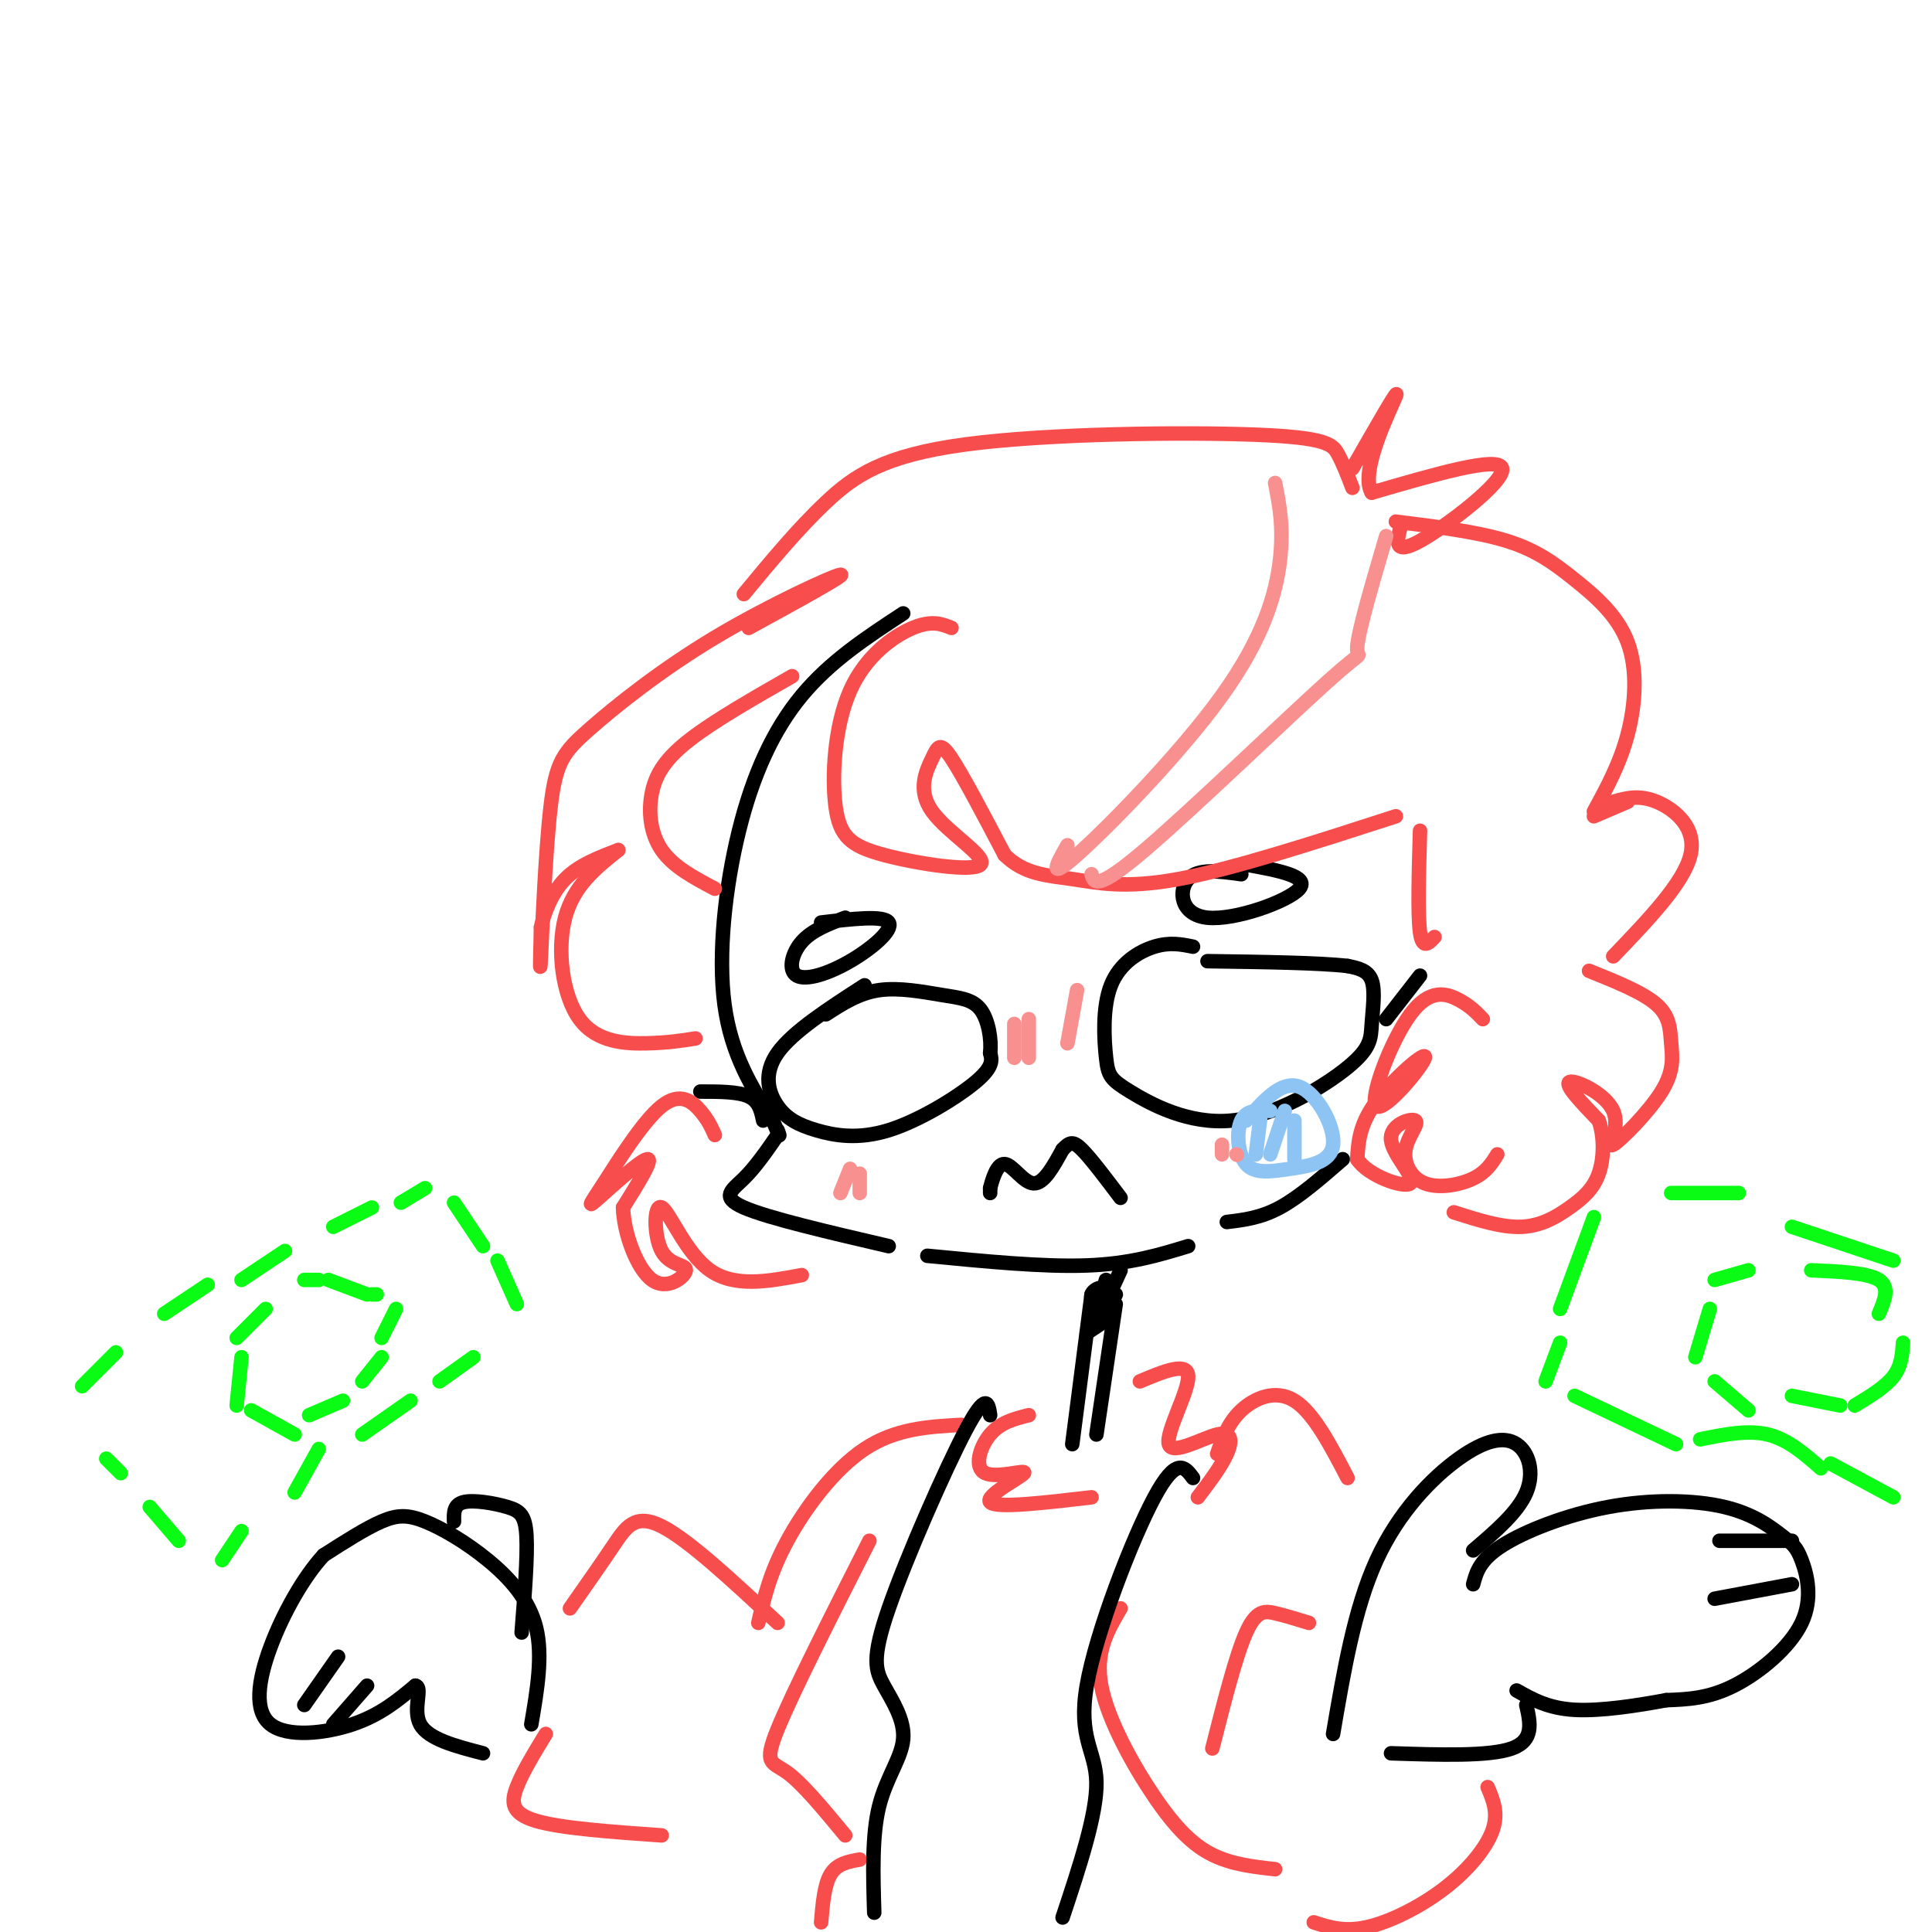 <svg viewBox='0 0 400 400' version='1.1' xmlns='http://www.w3.org/2000/svg' xmlns:xlink='http://www.w3.org/1999/xlink'><g fill='none' stroke='rgb(0,0,0)' stroke-width='3' stroke-linecap='round' stroke-linejoin='round'><path d='M187,127c-7.554,4.946 -15.107,9.893 -21,17c-5.893,7.107 -10.125,16.375 -13,28c-2.875,11.625 -4.393,25.607 -3,36c1.393,10.393 5.696,17.196 10,24'/><path d='M160,232c1.833,4.333 1.417,3.167 1,2'/><path d='M161,235c-2.289,3.311 -4.578,6.622 -7,9c-2.422,2.378 -4.978,3.822 0,6c4.978,2.178 17.489,5.089 30,8'/><path d='M192,260c12.000,1.167 24.000,2.333 33,2c9.000,-0.333 15.000,-2.167 21,-4'/><path d='M254,253c3.500,-0.417 7.000,-0.833 11,-3c4.000,-2.167 8.500,-6.083 13,-10'/><path d='M226,268c0.000,0.000 -4.000,31.000 -4,31'/><path d='M227,297c0.000,0.000 4.000,-27.000 4,-27'/><path d='M225,276c3.011,-2.005 6.022,-4.010 6,-4c-0.022,0.010 -3.078,2.033 -3,1c0.078,-1.033 3.290,-5.124 3,-5c-0.290,0.124 -4.083,4.464 -5,5c-0.917,0.536 1.041,-2.732 3,-6'/><path d='M229,267c-0.317,-0.922 -2.611,-0.226 -3,1c-0.389,1.226 1.126,2.984 2,2c0.874,-0.984 1.107,-4.710 1,-5c-0.107,-0.290 -0.553,2.855 -1,6'/><path d='M228,271c0.500,-0.333 2.250,-4.167 4,-8'/><path d='M110,357c1.214,-7.099 2.427,-14.198 1,-20c-1.427,-5.802 -5.496,-10.308 -10,-14c-4.504,-3.692 -9.443,-6.571 -13,-8c-3.557,-1.429 -5.730,-1.408 -9,0c-3.270,1.408 -7.635,4.204 -12,7'/><path d='M67,322c-4.118,4.442 -8.413,12.046 -11,19c-2.587,6.954 -3.466,13.257 0,16c3.466,2.743 11.276,1.927 17,0c5.724,-1.927 9.362,-4.963 13,-8'/><path d='M86,349c1.667,0.267 -0.667,4.933 1,8c1.667,3.067 7.333,4.533 13,6'/><path d='M108,338c0.619,-7.827 1.238,-15.655 1,-20c-0.238,-4.345 -1.333,-5.208 -4,-6c-2.667,-0.792 -6.905,-1.512 -9,-1c-2.095,0.512 -2.048,2.256 -2,4'/><path d='M276,359c2.209,-12.989 4.418,-25.978 9,-36c4.582,-10.022 11.537,-17.078 17,-21c5.463,-3.922 9.432,-4.710 12,-3c2.568,1.710 3.734,5.917 2,10c-1.734,4.083 -6.367,8.041 -11,12'/><path d='M305,328c0.682,-2.519 1.364,-5.038 6,-8c4.636,-2.962 13.225,-6.369 22,-8c8.775,-1.631 17.735,-1.488 24,0c6.265,1.488 9.833,4.321 12,6c2.167,1.679 2.931,2.203 4,5c1.069,2.797 2.442,7.869 0,13c-2.442,5.131 -8.698,10.323 -14,13c-5.302,2.677 -9.651,2.838 -14,3'/><path d='M345,352c-5.867,1.089 -13.533,2.311 -19,2c-5.467,-0.311 -8.733,-2.156 -12,-4'/><path d='M316,353c0.833,3.667 1.667,7.333 -3,9c-4.667,1.667 -14.833,1.333 -25,1'/><path d='M356,319c0.000,0.000 15.000,0.000 15,0'/><path d='M355,331c0.000,0.000 16.000,-3.000 16,-3'/><path d='M63,353c0.000,0.000 7.000,-10.000 7,-10'/><path d='M69,357c0.000,0.000 7.000,-8.000 7,-8'/><path d='M179,204c-7.450,4.804 -14.899,9.609 -18,14c-3.101,4.391 -1.853,8.370 0,11c1.853,2.630 4.311,3.911 8,5c3.689,1.089 8.609,1.985 15,0c6.391,-1.985 14.255,-6.853 18,-10c3.745,-3.147 3.373,-4.574 3,-6'/><path d='M205,218c0.324,-2.817 -0.367,-6.858 -2,-9c-1.633,-2.142 -4.209,-2.384 -8,-3c-3.791,-0.616 -8.797,-1.604 -13,-1c-4.203,0.604 -7.601,2.802 -11,5'/><path d='M247,196c-2.400,-0.489 -4.801,-0.979 -8,0c-3.199,0.979 -7.197,3.425 -9,8c-1.803,4.575 -1.412,11.278 -1,15c0.412,3.722 0.846,4.462 5,7c4.154,2.538 12.027,6.873 21,6c8.973,-0.873 19.044,-6.956 24,-11c4.956,-4.044 4.796,-6.050 5,-9c0.204,-2.950 0.773,-6.843 0,-9c-0.773,-2.157 -2.886,-2.579 -5,-3'/><path d='M279,200c-5.667,-0.667 -17.333,-0.833 -29,-1'/><path d='M287,211c0.000,0.000 7.000,-9.000 7,-9'/><path d='M158,232c-0.417,-2.000 -0.833,-4.000 -3,-5c-2.167,-1.000 -6.083,-1.000 -10,-1'/><path d='M175,190c-3.443,1.293 -6.887,2.587 -9,5c-2.113,2.413 -2.896,5.946 -1,7c1.896,1.054 6.472,-0.370 11,-3c4.528,-2.630 9.008,-6.466 8,-8c-1.008,-1.534 -7.504,-0.767 -14,0'/><path d='M257,181c-4.470,-0.631 -8.940,-1.262 -11,1c-2.060,2.262 -1.708,7.417 4,8c5.708,0.583 16.774,-3.405 19,-6c2.226,-2.595 -4.387,-3.798 -11,-5'/><path d='M205,247c0.000,0.000 0.000,-1.000 0,-1'/><path d='M205,246c0.393,-1.607 1.375,-5.125 3,-5c1.625,0.125 3.893,3.893 6,4c2.107,0.107 4.054,-3.446 6,-7'/><path d='M220,238c1.467,-1.533 2.133,-1.867 4,0c1.867,1.867 4.933,5.933 8,10'/></g>
<g fill='none' stroke='rgb(141,196,244)' stroke-width='3' stroke-linecap='round' stroke-linejoin='round'><path d='M263,230c-2.459,-0.132 -4.919,-0.263 -6,2c-1.081,2.263 -0.784,6.921 1,9c1.784,2.079 5.056,1.578 9,1c3.944,-0.578 8.562,-1.232 9,-5c0.438,-3.768 -3.303,-10.648 -7,-12c-3.697,-1.352 -7.348,2.824 -11,7'/><path d='M261,231c0.000,0.000 -1.000,8.000 -1,8'/><path d='M266,230c0.000,0.000 -3.000,9.000 -3,9'/><path d='M268,232c0.000,0.000 0.000,8.000 0,8'/></g>
<g fill='none' stroke='rgb(248,77,77)' stroke-width='3' stroke-linecap='round' stroke-linejoin='round'><path d='M148,235c-0.694,-1.560 -1.389,-3.121 -3,-5c-1.611,-1.879 -4.139,-4.078 -8,-1c-3.861,3.078 -9.056,11.433 -12,16c-2.944,4.567 -3.639,5.345 -1,3c2.639,-2.345 8.611,-7.813 10,-8c1.389,-0.187 -1.806,4.906 -5,10'/><path d='M129,250c0.086,5.055 2.803,12.691 6,15c3.197,2.309 6.876,-0.710 7,-2c0.124,-1.290 -3.307,-0.851 -5,-4c-1.693,-3.149 -1.648,-9.886 0,-9c1.648,0.886 4.899,9.396 10,13c5.101,3.604 12.050,2.302 19,1'/><path d='M307,211c-1.294,-1.359 -2.588,-2.717 -5,-4c-2.412,-1.283 -5.942,-2.490 -10,3c-4.058,5.490 -8.644,17.678 -7,19c1.644,1.322 9.520,-8.221 10,-10c0.480,-1.779 -6.434,4.206 -10,9c-3.566,4.794 -3.783,8.397 -4,12'/><path d='M281,240c2.207,3.452 9.726,6.082 11,5c1.274,-1.082 -3.696,-5.877 -4,-9c-0.304,-3.123 4.057,-4.574 5,-4c0.943,0.574 -1.531,3.175 -2,6c-0.469,2.825 1.066,5.876 4,7c2.934,1.124 7.267,0.321 10,-1c2.733,-1.321 3.867,-3.161 5,-5'/><path d='M329,201c5.604,2.256 11.208,4.511 14,7c2.792,2.489 2.773,5.210 3,8c0.227,2.790 0.699,5.648 -2,10c-2.699,4.352 -8.569,10.197 -10,11c-1.431,0.803 1.576,-3.438 0,-7c-1.576,-3.562 -7.736,-6.446 -9,-6c-1.264,0.446 2.368,4.223 6,8'/><path d='M331,232c1.177,3.378 1.120,7.823 0,11c-1.120,3.177 -3.301,5.086 -6,7c-2.699,1.914 -5.914,3.833 -10,4c-4.086,0.167 -9.043,-1.416 -14,-3'/><path d='M334,198c7.333,-7.644 14.667,-15.289 16,-21c1.333,-5.711 -3.333,-9.489 -7,-11c-3.667,-1.511 -6.333,-0.756 -9,0'/><path d='M337,166c0.000,0.000 -7.000,3.000 -7,3'/><path d='M330,168c2.700,-4.947 5.400,-9.895 7,-16c1.600,-6.105 2.099,-13.368 0,-19c-2.099,-5.632 -6.796,-9.632 -11,-13c-4.204,-3.368 -7.915,-6.105 -14,-8c-6.085,-1.895 -14.542,-2.947 -23,-4'/><path d='M290,109c-0.800,3.044 -1.600,6.089 4,3c5.600,-3.089 17.600,-12.311 17,-15c-0.600,-2.689 -13.800,1.156 -27,5'/><path d='M284,102c-2.689,-4.333 4.089,-17.667 5,-20c0.911,-2.333 -4.044,6.333 -9,15'/><path d='M280,101c-0.957,-2.510 -1.914,-5.021 -3,-7c-1.086,-1.979 -2.301,-3.427 -17,-4c-14.699,-0.573 -42.880,-0.270 -60,2c-17.120,2.270 -23.177,6.506 -29,12c-5.823,5.494 -11.411,12.247 -17,19'/><path d='M155,130c10.247,-5.606 20.493,-11.212 19,-11c-1.493,0.212 -14.726,6.242 -26,13c-11.274,6.758 -20.589,14.244 -26,19c-5.411,4.756 -6.918,6.780 -8,16c-1.082,9.220 -1.738,25.634 -2,31c-0.262,5.366 -0.131,-0.317 0,-6'/><path d='M112,192c0.622,-2.889 2.178,-7.111 5,-10c2.822,-2.889 6.911,-4.444 11,-6'/><path d='M128,176c-4.631,3.696 -9.262,7.393 -11,14c-1.738,6.607 -0.583,16.125 3,21c3.583,4.875 9.595,5.107 14,5c4.405,-0.107 7.202,-0.554 10,-1'/><path d='M164,140c-7.976,4.560 -15.952,9.119 -21,13c-5.048,3.881 -7.167,7.083 -8,11c-0.833,3.917 -0.381,8.548 2,12c2.381,3.452 6.690,5.726 11,8'/><path d='M197,130c-2.032,-0.816 -4.064,-1.632 -8,0c-3.936,1.632 -9.776,5.712 -13,13c-3.224,7.288 -3.831,17.783 -3,24c0.831,6.217 3.101,8.156 10,10c6.899,1.844 18.426,3.594 20,2c1.574,-1.594 -6.805,-6.530 -10,-11c-3.195,-4.470 -1.206,-8.473 0,-11c1.206,-2.527 1.630,-3.579 4,0c2.370,3.579 6.685,11.790 11,20'/><path d='M208,177c4.095,4.071 8.833,4.250 14,5c5.167,0.750 10.762,2.071 22,0c11.238,-2.071 28.119,-7.536 45,-13'/><path d='M294,172c-0.250,8.667 -0.500,17.333 0,21c0.500,3.667 1.750,2.333 3,1'/><path d='M118,333c3.222,-4.600 6.444,-9.200 9,-13c2.556,-3.800 4.444,-6.800 10,-4c5.556,2.800 14.778,11.400 24,20'/><path d='M113,359c-2.400,3.933 -4.800,7.867 -6,11c-1.200,3.133 -1.200,5.467 4,7c5.200,1.533 15.600,2.267 26,3'/><path d='M157,336c1.200,-5.178 2.400,-10.356 6,-17c3.600,-6.644 9.600,-14.756 16,-19c6.400,-4.244 13.200,-4.622 20,-5'/><path d='M213,293c-2.936,0.735 -5.872,1.470 -8,4c-2.128,2.530 -3.447,6.853 -1,8c2.447,1.147 8.659,-0.884 8,0c-0.659,0.884 -8.188,4.681 -7,6c1.188,1.319 11.094,0.159 21,-1'/><path d='M236,286c4.957,-2.086 9.914,-4.172 10,-1c0.086,3.172 -4.699,11.603 -4,14c0.699,2.397 6.880,-1.239 10,-2c3.120,-0.761 3.177,1.354 2,4c-1.177,2.646 -3.589,5.823 -6,9'/><path d='M252,301c1.133,-3.222 2.267,-6.444 5,-9c2.733,-2.556 7.067,-4.444 11,-2c3.933,2.444 7.467,9.222 11,16'/><path d='M232,333c-2.655,4.500 -5.310,9.000 -4,16c1.310,7.000 6.583,16.500 11,23c4.417,6.500 7.976,10.000 12,12c4.024,2.000 8.512,2.500 13,3'/><path d='M271,336c-2.444,-0.756 -4.889,-1.511 -7,-2c-2.111,-0.489 -3.889,-0.711 -6,4c-2.111,4.711 -4.556,14.356 -7,24'/><path d='M308,370c1.143,2.690 2.286,5.381 1,9c-1.286,3.619 -5.000,8.167 -10,12c-5.000,3.833 -11.286,6.952 -16,8c-4.714,1.048 -7.857,0.024 -11,-1'/><path d='M180,319c-7.978,15.756 -15.956,31.511 -19,39c-3.044,7.489 -1.156,6.711 2,9c3.156,2.289 7.578,7.644 12,13'/><path d='M178,385c-2.333,0.417 -4.667,0.833 -6,3c-1.333,2.167 -1.667,6.083 -2,10'/></g>
<g fill='none' stroke='rgb(0,0,0)' stroke-width='3' stroke-linecap='round' stroke-linejoin='round'><path d='M205,293c-0.374,-2.506 -0.749,-5.011 -5,3c-4.251,8.011 -12.379,26.539 -16,37c-3.621,10.461 -2.733,12.856 -1,16c1.733,3.144 4.313,7.039 4,11c-0.313,3.961 -3.518,7.989 -5,14c-1.482,6.011 -1.241,14.006 -1,22'/><path d='M247,306c-1.696,-2.292 -3.393,-4.583 -8,4c-4.607,8.583 -12.125,28.042 -14,39c-1.875,10.958 1.893,13.417 2,20c0.107,6.583 -3.446,17.292 -7,28'/></g>
<g fill='none' stroke='rgb(10,252,21)' stroke-width='3' stroke-linecap='round' stroke-linejoin='round'><path d='M22,302c0.000,0.000 3.000,3.000 3,3'/><path d='M31,312c0.000,0.000 6.000,7.000 6,7'/><path d='M46,323c0.000,0.000 4.000,-6.000 4,-6'/><path d='M61,309c0.000,0.000 5.000,-9.000 5,-9'/><path d='M75,297c0.000,0.000 10.000,-7.000 10,-7'/><path d='M91,286c0.000,0.000 7.000,-5.000 7,-5'/><path d='M17,287c0.000,0.000 7.000,-7.000 7,-7'/><path d='M34,272c0.000,0.000 9.000,-6.000 9,-6'/><path d='M50,265c0.000,0.000 9.000,-6.000 9,-6'/><path d='M69,254c0.000,0.000 8.000,-4.000 8,-4'/><path d='M83,249c0.000,0.000 5.000,-3.000 5,-3'/><path d='M94,249c0.000,0.000 6.000,9.000 6,9'/><path d='M103,261c0.000,0.000 4.000,9.000 4,9'/><path d='M55,271c0.000,0.000 -6.000,6.000 -6,6'/><path d='M50,281c0.000,0.000 -1.000,10.000 -1,10'/><path d='M52,292c0.000,0.000 9.000,5.000 9,5'/><path d='M64,293c0.000,0.000 7.000,-3.000 7,-3'/><path d='M75,286c0.000,0.000 4.000,-5.000 4,-5'/><path d='M79,277c0.000,0.000 3.000,-6.000 3,-6'/><path d='M78,268c0.000,0.000 -1.000,0.000 -1,0'/><path d='M76,268c0.000,0.000 -8.000,-3.000 -8,-3'/><path d='M66,265c0.000,0.000 -3.000,0.000 -3,0'/><path d='M330,252c0.000,0.000 -7.000,19.000 -7,19'/><path d='M323,278c0.000,0.000 -3.000,8.000 -3,8'/><path d='M326,289c0.000,0.000 21.000,10.000 21,10'/><path d='M352,298c4.917,-1.000 9.833,-2.000 14,-1c4.167,1.000 7.583,4.000 11,7'/><path d='M379,303c0.000,0.000 13.000,7.000 13,7'/><path d='M346,247c0.000,0.000 14.000,0.000 14,0'/><path d='M371,254c0.000,0.000 21.000,7.000 21,7'/><path d='M362,263c0.000,0.000 -7.000,2.000 -7,2'/><path d='M354,271c0.000,0.000 -3.000,10.000 -3,10'/><path d='M355,286c0.000,0.000 7.000,6.000 7,6'/><path d='M371,289c0.000,0.000 10.000,2.000 10,2'/><path d='M384,291c3.167,-1.917 6.333,-3.833 8,-6c1.667,-2.167 1.833,-4.583 2,-7'/><path d='M389,272c1.167,-2.750 2.333,-5.500 0,-7c-2.333,-1.500 -8.167,-1.750 -14,-2'/></g>
<g fill='none' stroke='rgb(249,144,144)' stroke-width='3' stroke-linecap='round' stroke-linejoin='round'><path d='M210,212c0.000,0.000 0.000,7.000 0,7'/><path d='M213,211c0.000,0.000 0.000,8.000 0,8'/><path d='M223,205c0.000,0.000 -2.000,11.000 -2,11'/><path d='M176,242c0.000,0.000 -2.000,5.000 -2,5'/><path d='M178,243c0.000,0.000 0.000,4.000 0,4'/><path d='M253,237c0.000,0.000 0.000,2.000 0,2'/><path d='M256,239c0.000,0.000 0.100,0.100 0.1,0.1'/><path d='M221,175c-2.185,3.839 -4.369,7.679 2,2c6.369,-5.679 21.292,-20.875 30,-33c8.708,-12.125 11.202,-21.179 12,-28c0.798,-6.821 -0.101,-11.411 -1,-16'/><path d='M226,181c0.494,1.774 0.988,3.548 11,-5c10.012,-8.548 29.542,-27.417 38,-35c8.458,-7.583 5.845,-3.881 6,-7c0.155,-3.119 3.077,-13.060 6,-23'/></g>
</svg>
